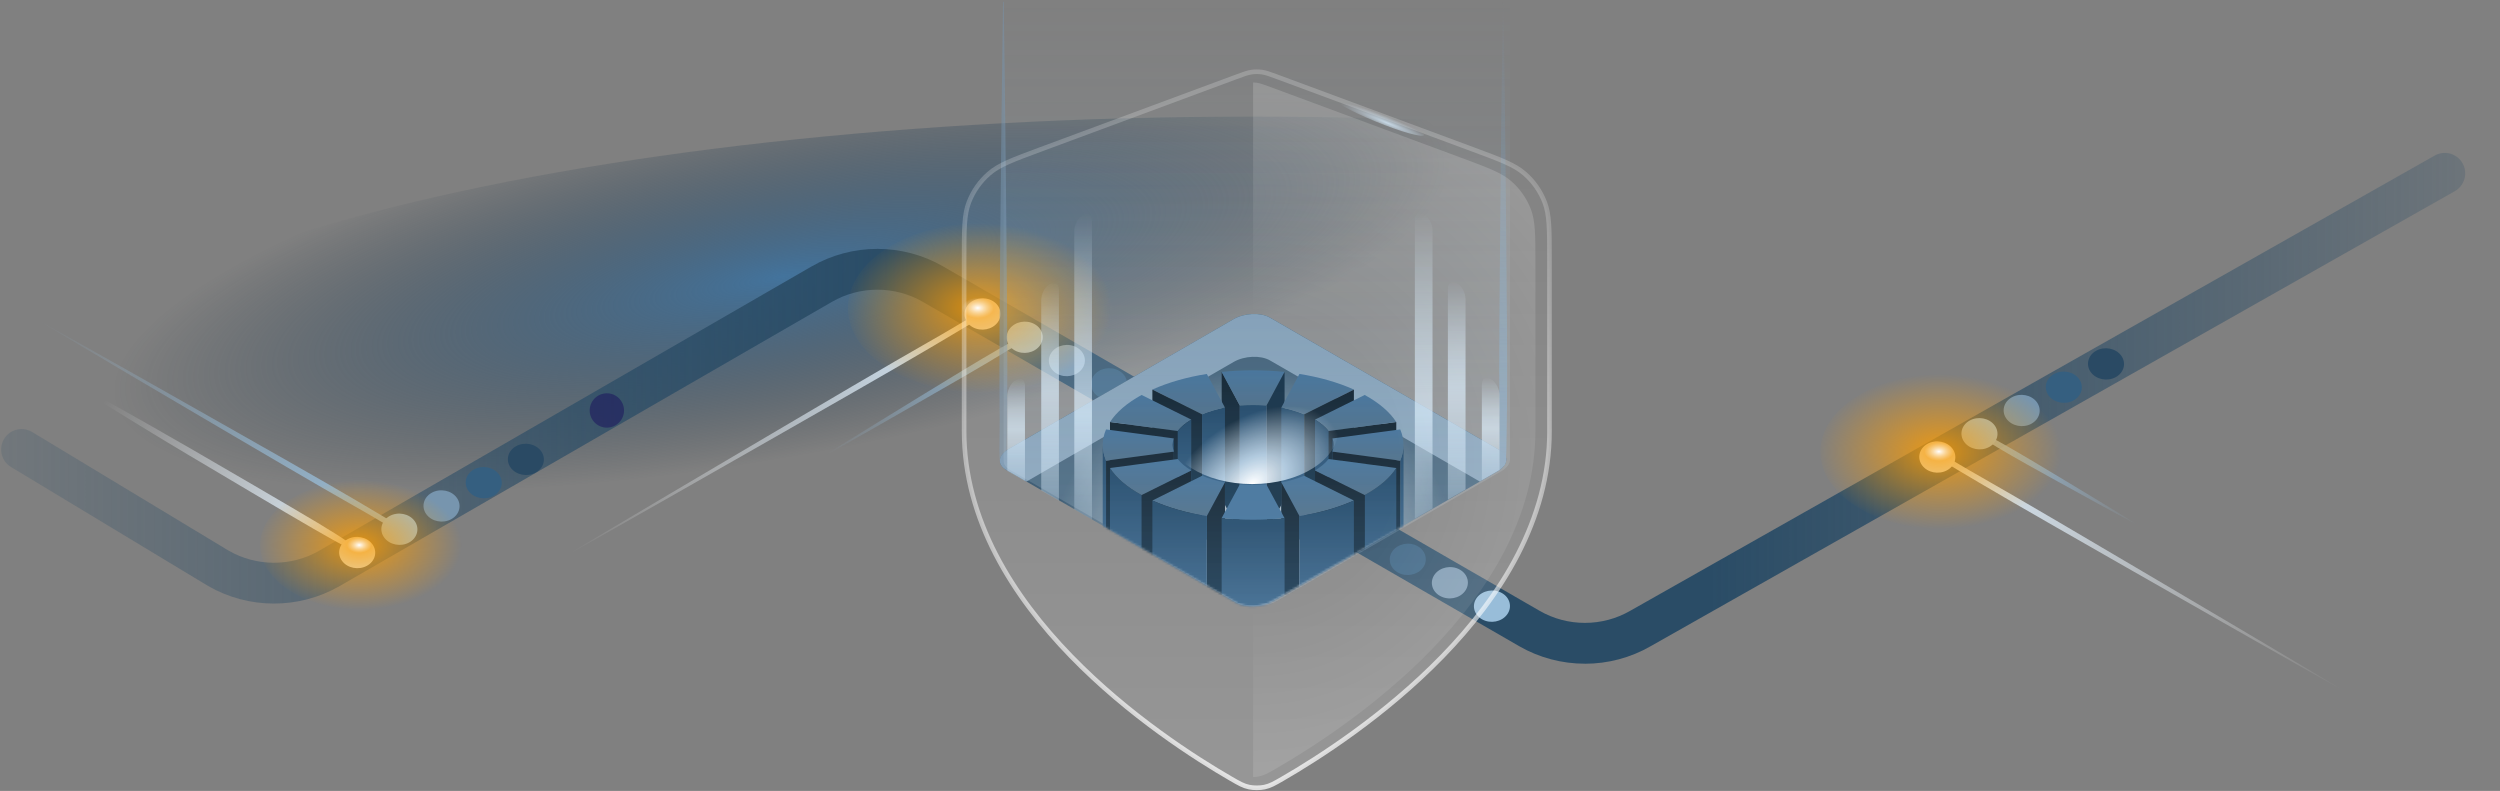 <svg width="1081" height="342" viewBox="0 0 1081 342" fill="none" xmlns="http://www.w3.org/2000/svg">
<rect x="0" y="0" width="1081" height="342" fill="#808080" stroke="none"/>
<path d="M541.849 333.319C839.338 333.319 1080.5 269.99 1080.5 191.869C1080.5 113.748 839.338 50.419 541.849 50.419C244.36 50.419 3.197 113.748 3.197 191.869C3.197 269.99 244.36 333.319 541.849 333.319Z" fill="url(#paint0_radial_3694_20292)"/>
<path d="M685.312 286.985C675.466 286.985 665.62 284.45 656.843 279.38L399.014 130.515C386.909 123.514 371.855 123.514 359.733 130.515L146.928 253.377C129.374 263.516 107.543 263.516 89.989 253.377L4.921 202.03C0.696 199.599 -0.752 194.184 1.679 189.959C4.111 185.735 9.525 184.286 13.75 186.717L98.818 238.082C110.94 245.083 125.977 245.083 138.099 238.082L350.904 115.22C368.458 105.081 390.289 105.081 407.843 115.22L665.672 264.085C677.777 271.086 692.831 271.086 704.953 264.085L1052.7 67.305C1056.93 64.874 1062.33 66.305 1064.77 70.547C1067.21 74.772 1065.76 80.169 1061.53 82.618L713.782 279.398C705.005 284.467 695.159 287.002 685.312 287.002V286.985Z" fill="url(#paint1_linear_3694_20292)"/>
<path d="M431.399 139.378C429.071 142.534 424.243 143.482 420.622 141.482C417.001 139.482 415.966 135.309 418.294 132.153C420.622 128.998 425.45 128.049 429.071 130.05C432.692 132.05 433.727 136.223 431.399 139.378Z" fill="#D9EEFF"/>
<path d="M449.626 149.449C447.298 152.604 442.469 153.553 438.848 151.553C435.227 149.552 434.192 145.379 436.52 142.224C438.848 139.068 443.677 138.12 447.298 140.12C450.919 142.12 451.954 146.293 449.626 149.449Z" fill="#98BDD9"/>
<path d="M467.87 159.519C465.542 162.674 460.714 163.623 457.092 161.622C453.471 159.622 452.437 155.449 454.764 152.293C457.092 149.138 461.921 148.189 465.542 150.19C469.163 152.19 470.198 156.363 467.87 159.519Z" fill="#7795AE"/>
<path d="M486.096 169.589C483.768 172.745 478.94 173.693 475.319 171.693C471.698 169.692 470.663 165.519 472.991 162.364C475.319 159.208 480.147 158.26 483.768 160.26C487.39 162.26 488.424 166.433 486.096 169.589Z" fill="#355F80"/>
<path d="M504.34 179.661C502.013 182.816 497.184 183.765 493.563 181.764C489.942 179.764 488.907 175.591 491.235 172.436C493.563 169.28 498.391 168.332 502.013 170.332C505.634 172.332 506.668 176.505 504.34 179.661Z" fill="#2A4A64"/>
<path d="M904.085 160.968C906.413 164.123 911.241 165.072 914.862 163.072C918.483 161.071 919.518 156.898 917.19 153.743C914.862 150.587 910.034 149.639 906.413 151.639C902.791 153.639 901.757 157.812 904.085 160.968Z" fill="#2A4A64"/>
<path d="M885.841 171.038C888.169 174.194 892.997 175.142 896.618 173.142C900.239 171.142 901.274 166.969 898.946 163.813C896.618 160.657 891.79 159.709 888.169 161.709C884.547 163.71 883.513 167.883 885.841 171.038Z" fill="#355F80"/>
<path d="M867.614 181.108C869.942 184.264 874.77 185.212 878.391 183.212C882.013 181.211 883.047 177.038 880.719 173.883C878.391 170.727 873.563 169.779 869.942 171.779C866.321 173.779 865.286 177.952 867.614 181.108Z" fill="#7795AE"/>
<path d="M849.37 191.161C851.698 194.317 856.526 195.265 860.147 193.265C863.768 191.265 864.803 187.092 862.475 183.936C860.147 180.78 855.319 179.832 851.698 181.832C848.077 183.833 847.042 188.006 849.37 191.161Z" fill="#98BDD9"/>
<path d="M831.143 201.232C833.471 204.387 838.3 205.336 841.921 203.335C845.542 201.335 846.577 197.162 844.249 194.006C841.921 190.851 837.093 189.902 833.471 191.903C829.85 193.903 828.815 198.076 831.143 201.232Z" fill="#D9EEFF"/>
<path d="M220.835 202.248C223.163 205.404 227.991 206.352 231.612 204.352C235.233 202.352 236.268 198.179 233.94 195.023C231.612 191.867 226.784 190.919 223.163 192.919C219.542 194.92 218.507 199.093 220.835 202.248Z" fill="#2A4A64"/>
<path d="M202.608 212.318C204.936 215.474 209.764 216.422 213.386 214.422C217.007 212.422 218.041 208.249 215.713 205.093C213.386 201.938 208.557 200.989 204.936 202.99C201.315 204.99 200.28 209.163 202.608 212.318Z" fill="#355F80"/>
<path d="M184.364 222.388C186.692 225.544 191.52 226.492 195.141 224.492C198.763 222.492 199.797 218.319 197.469 215.163C195.141 212.008 190.313 211.059 186.692 213.059C183.071 215.06 182.036 219.233 184.364 222.388Z" fill="#7795AE"/>
<path d="M166.138 232.459C168.465 235.614 173.294 236.563 176.915 234.562C180.536 232.562 181.571 228.389 179.243 225.233C176.915 222.078 172.087 221.129 168.465 223.13C164.844 225.13 163.81 229.303 166.138 232.459Z" fill="#98BDD9"/>
<path d="M147.893 242.53C150.221 245.686 155.05 246.634 158.671 244.634C162.292 242.634 163.327 238.461 160.999 235.305C158.671 232.15 153.842 231.201 150.221 233.201C146.6 235.202 145.565 239.375 147.893 242.53Z" fill="#D9EEFF"/>
<path d="M357.146 196.524C371.286 187.73 385.46 178.987 399.669 170.296C406.756 165.934 424.414 155.156 431.656 151.052C438.933 147 442.486 144.569 443.089 145.603C443.141 145.569 443.21 145.603 443.244 145.672C443.279 145.724 443.175 145.776 443.21 145.828C444.158 147.448 439.968 148.793 432.932 153.242C425.863 157.622 407.929 167.934 400.687 172.055C386.254 180.35 371.769 188.592 357.267 196.766C357.215 196.8 357.146 196.766 357.112 196.714C357.077 196.662 357.094 196.576 357.146 196.559V196.524Z" fill="url(#paint2_linear_3694_20292)"/>
<path d="M18.307 139.395C44.293 153.966 70.263 168.606 96.18 183.315C109.147 190.644 141.358 208.905 154.171 216.492C166.965 224.131 173.759 227.735 173.173 228.769C173.259 228.838 173.311 228.925 173.259 228.976C173.225 229.028 173.07 228.925 173.035 228.976C172.104 230.597 165.931 225.924 152.912 218.665C139.927 211.353 108.009 192.609 95.162 185.057C69.469 169.968 43.793 154.811 18.169 139.602C18.066 139.55 18.031 139.447 18.066 139.395C18.1 139.343 18.204 139.326 18.307 139.395Z" fill="url(#paint3_linear_3694_20292)"/>
<path d="M924.156 227.028C912.603 220.786 901.084 214.475 889.6 208.112C883.84 204.956 869.58 197.041 863.976 193.627C858.406 190.144 855.336 188.695 855.923 187.678C855.888 187.643 855.888 187.574 855.923 187.523C855.957 187.471 856.026 187.523 856.061 187.471C856.992 185.85 859.44 188.385 865.252 191.454C871.011 194.593 884.996 202.99 890.617 206.387C901.877 213.147 913.103 219.958 924.294 226.838C924.329 226.856 924.346 226.942 924.294 226.994C924.26 227.045 924.191 227.08 924.156 227.063V227.028Z" fill="url(#paint4_linear_3694_20292)"/>
<path style="mix-blend-mode:lighten" opacity="0.5" d="M268.859 173.815C270.894 177.384 269.652 181.902 266.083 183.937C262.513 185.971 257.995 184.73 255.961 181.16C253.926 177.591 255.167 173.073 258.737 171.038C262.306 169.004 266.824 170.245 268.859 173.815Z" fill="url(#paint5_radial_3694_20292)"/>
<path d="M9.437 152.631C33.824 166.684 58.606 180.139 82.95 194.27C95.132 201.325 125.346 218.895 137.429 226.117C149.49 233.374 155.451 237.498 155.063 238.16C155.152 238.216 155.196 238.294 155.174 238.328C155.152 238.361 155.008 238.272 154.986 238.305C154.377 239.36 147.855 235.702 135.651 228.704C123.457 221.672 93.535 203.895 81.441 196.695C57.242 182.317 33.514 167.245 9.359 152.788C9.271 152.732 9.215 152.654 9.237 152.62C9.259 152.587 9.348 152.598 9.437 152.643V152.631Z" fill="url(#paint6_linear_3694_20292)"/>
<path d="M1011.82 297.883C981.991 281.001 952.193 264.05 922.431 247.048C907.532 238.564 870.561 217.458 855.818 208.715C841.109 199.921 833.315 195.731 833.918 194.696C833.815 194.627 833.763 194.524 833.798 194.472C833.832 194.42 834.005 194.524 834.039 194.472C834.987 192.851 842.144 198.127 857.077 206.525C871.993 214.975 908.67 236.581 923.431 245.306C952.969 262.705 982.473 280.156 1011.94 297.658C1012.05 297.727 1012.12 297.831 1012.08 297.883C1012.05 297.934 1011.93 297.934 1011.82 297.883Z" fill="url(#paint7_linear_3694_20292)"/>
<path d="M246.527 239.375C276.359 222.493 306.156 205.543 335.919 188.54C350.818 180.056 387.788 158.95 402.532 150.207C417.241 141.413 425.035 137.223 424.431 136.188C424.535 136.119 424.586 136.016 424.552 135.964C424.517 135.912 424.345 136.016 424.31 135.964C423.362 134.343 416.206 139.62 401.273 148.017C386.357 156.467 349.68 178.073 334.919 186.799C305.38 204.198 275.876 221.648 246.407 239.151C246.303 239.22 246.234 239.323 246.269 239.375C246.303 239.426 246.424 239.426 246.527 239.375Z" fill="url(#paint8_linear_3694_20292)"/>
<path d="M424.846 169.9C456.988 169.9 483.044 153.448 483.044 133.154C483.044 112.859 456.988 96.407 424.846 96.407C392.704 96.407 366.648 112.859 366.648 133.154C366.648 153.448 392.704 169.9 424.846 169.9Z" fill="url(#paint9_radial_3694_20292)"/>
<path d="M840.267 228.846C869.639 228.846 893.449 213.812 893.449 195.267C893.449 176.721 869.639 161.688 840.267 161.688C810.896 161.688 787.086 176.721 787.086 195.267C787.086 213.812 810.896 228.846 840.267 228.846Z" fill="url(#paint10_radial_3694_20292)"/>
<path d="M156.903 263.782C181.458 263.782 201.364 251.213 201.364 235.709C201.364 220.205 181.458 207.636 156.903 207.636C132.347 207.636 112.441 220.205 112.441 235.709C112.441 251.213 132.347 263.782 156.903 263.782Z" fill="url(#paint11_radial_3694_20292)"/>
<path d="M597.042 235.375C594.697 238.531 589.869 239.462 586.265 237.445C582.661 235.444 581.626 231.254 583.971 228.098C586.317 224.943 591.145 224.012 594.749 226.029C598.353 228.029 599.387 232.22 597.042 235.375Z" fill="#2A4A64"/>
<path d="M615.251 245.498C612.906 248.653 608.078 249.585 604.474 247.567C600.87 245.567 599.835 241.377 602.18 238.221C604.526 235.065 609.354 234.134 612.958 236.152C616.562 238.152 617.596 242.342 615.251 245.498Z" fill="#355F80"/>
<path d="M633.46 255.62C631.115 258.776 626.287 259.707 622.683 257.689C619.079 255.689 618.044 251.499 620.389 248.343C622.735 245.187 627.563 244.256 631.167 246.274C634.771 248.274 635.805 252.464 633.46 255.62Z" fill="#7795AE"/>
<path d="M651.654 265.742C649.308 268.898 644.48 269.829 640.876 267.812C637.272 265.811 636.238 261.621 638.583 258.466C640.928 255.31 645.756 254.379 649.36 256.396C652.964 258.397 653.999 262.587 651.654 265.742Z" fill="#98BDD9"/>
<path d="M534.568 260.601L435.089 203.18C431.071 200.852 431.571 196.799 436.21 194.109L533.43 137.981C538.086 135.291 545.104 134.998 549.139 137.326L648.619 194.747C652.636 197.075 652.136 201.128 647.498 203.818L550.277 259.946C545.622 262.636 538.603 262.929 534.568 260.601Z" fill="#2A4C66"/>
<path opacity="0.66" d="M534.568 260.601L435.089 203.18C431.071 200.852 431.571 196.799 436.21 194.109L533.43 137.981C538.086 135.291 545.104 134.998 549.139 137.326L648.619 194.747C652.636 197.075 652.136 201.128 647.498 203.818L550.277 259.946C545.622 262.636 538.603 262.929 534.568 260.601Z" fill="url(#paint12_radial_3694_20292)"/>
<path d="M435.09 203.181L443.832 208.233L533.431 156.502C538.087 153.812 545.105 153.519 549.14 155.847L639.877 208.233L647.481 203.836C652.137 201.146 652.637 197.094 648.602 194.766L549.123 137.344C545.105 135.016 538.07 135.31 533.414 138L436.193 194.128C431.538 196.818 431.038 200.87 435.073 203.198L435.09 203.181Z" fill="#7795AE"/>
<path d="M650.136 0.946C650.618 34.347 650.998 67.765 651.291 101.167C651.463 117.876 651.843 159.364 651.619 176.056C651.325 192.765 651.688 201.37 650.136 201.37C650.136 201.491 650.049 201.594 649.963 201.577C649.877 201.577 649.894 201.37 649.808 201.37C647.359 201.37 648.618 192.748 648.325 176.056C648.101 159.347 648.48 117.858 648.653 101.167C648.946 67.765 649.325 34.347 649.808 0.946C649.808 0.825 649.877 0.722 649.98 0.722C650.067 0.722 650.136 0.825 650.136 0.946Z" fill="url(#paint13_linear_3694_20292)"/>
<path d="M434.02 0.946C434.503 34.347 434.883 67.765 435.176 101.167C435.348 117.876 435.727 159.364 435.503 176.056C435.21 192.765 435.572 201.37 434.02 201.37C434.02 201.491 433.934 201.594 433.848 201.577C433.762 201.577 433.779 201.37 433.693 201.37C431.244 201.37 432.503 192.748 432.21 176.056C431.986 159.347 432.365 117.858 432.537 101.167C432.831 67.765 433.21 34.347 433.693 0.946C433.693 0.825 433.762 0.722 433.865 0.722C433.951 0.722 434.02 0.825 434.02 0.946Z" fill="url(#paint14_linear_3694_20292)"/>
<path style="mix-blend-mode:lighten" opacity="0.2" d="M652.913 0.722H433.969V198.973H434.003C433.883 200.542 434.745 202.06 436.676 203.181L536.155 260.602C540.173 262.93 547.208 262.637 551.864 259.947L649.085 203.819C651.499 202.422 652.775 200.663 652.895 198.956H652.913V0.722Z" fill="url(#paint15_linear_3694_20292)"/>
<path opacity="0.66" d="M443.194 207.958V166.797C443.194 164.193 441.607 162.986 439.641 164.124L439.107 164.435C437.141 165.573 435.555 168.59 435.555 171.211V203.595L443.176 207.975L443.194 207.958Z" fill="url(#paint16_linear_3694_20292)"/>
<path opacity="0.66" d="M457.869 216.406V125.308C457.869 122.704 456.283 121.497 454.317 122.635L453.783 122.945C451.817 124.083 450.23 127.101 450.23 129.722V212.044L457.852 216.424L457.869 216.406Z" fill="url(#paint17_linear_3694_20292)"/>
<path opacity="0.66" d="M472.164 224.614V95.51C472.164 92.907 470.578 91.7 468.612 92.838L468.078 93.148C466.112 94.286 464.525 97.304 464.525 99.925V220.252L472.147 224.632L472.164 224.614Z" fill="url(#paint18_linear_3694_20292)"/>
<path opacity="0.66" d="M640.756 207.577V166.416C640.756 163.812 642.342 162.605 644.308 163.743L644.843 164.054C646.808 165.192 648.395 168.209 648.395 170.831V203.214L640.773 207.594L640.756 207.577Z" fill="url(#paint19_linear_3694_20292)"/>
<path opacity="0.66" d="M626.064 216.011V124.912C626.064 122.308 627.651 121.101 629.617 122.239L630.151 122.55C632.117 123.688 633.703 126.706 633.703 129.327V211.648L626.082 216.028L626.064 216.011Z" fill="url(#paint20_linear_3694_20292)"/>
<path opacity="0.66" d="M611.785 224.218V95.114C611.785 92.51 613.372 91.303 615.337 92.441L615.872 92.751C617.838 93.89 619.424 96.907 619.424 99.528V219.855L611.802 224.235L611.785 224.218Z" fill="url(#paint21_linear_3694_20292)"/>
<mask id="mask0_3694_20292" style="mask-type:luminance" maskUnits="userSpaceOnUse" x="432" y="118" width="220" height="145">
<path d="M651.327 118.049H432.383V198.974H432.417C432.297 200.544 433.159 202.061 435.09 203.182L534.569 260.604C538.587 262.931 545.623 262.638 550.278 259.948L647.499 203.82C649.913 202.423 651.189 200.664 651.309 198.957H651.327V118.032V118.049Z" fill="white"/>
</mask>
<g mask="url(#mask0_3694_20292)">
<path d="M536.106 175.369V230.273L528.26 215.736V160.815L536.106 175.369Z" fill="url(#paint22_linear_3694_20292)"/>
<path d="M541.847 175.143C539.916 175.143 538.002 175.212 536.088 175.367L528.242 160.814C532.726 160.348 537.278 160.124 541.847 160.124C546.417 160.124 550.969 160.348 555.453 160.814L547.607 175.367C545.71 175.212 543.779 175.143 541.865 175.143H541.847Z" fill="url(#paint23_linear_3694_20292)"/>
<path d="M555.453 160.815V215.736L547.607 230.273V175.369L555.453 160.815Z" fill="url(#paint24_linear_3694_20292)"/>
<path d="M541.847 175.144C539.916 175.144 538.002 175.213 536.088 175.368V230.289C537.985 230.134 539.916 230.065 541.847 230.065C543.779 230.065 545.693 230.134 547.589 230.289V175.368C545.693 175.213 543.761 175.144 541.847 175.144Z" fill="url(#paint25_linear_3694_20292)"/>
<path d="M529.673 176.249V231.17C526.173 231.791 522.845 232.808 519.775 234.067V179.145C522.845 177.887 526.156 176.887 529.673 176.249Z" fill="url(#paint26_linear_3694_20292)"/>
<path d="M519.775 179.145C522.844 177.886 526.155 176.886 529.673 176.248L521.827 161.694C513.343 163.039 505.307 165.298 498.289 168.436L519.775 179.127V179.145Z" fill="url(#paint27_linear_3694_20292)"/>
<path d="M498.289 168.453V223.357L519.775 234.048V179.144L498.289 168.453Z" fill="url(#paint28_linear_3694_20292)"/>
<path d="M479.959 182.488V237.41L509.256 241.307V186.385L479.959 182.488Z" fill="url(#paint29_linear_3694_20292)"/>
<path d="M509.256 186.386C510.567 184.627 512.567 182.989 515.102 181.437L493.616 170.78C487.288 174.264 482.701 178.247 479.977 182.472L509.274 186.369L509.256 186.386Z" fill="url(#paint30_linear_3694_20292)"/>
<path d="M509.256 186.385V241.306C510.566 239.547 512.567 237.909 515.102 236.357V181.436C512.567 182.988 510.566 184.626 509.256 186.385Z" fill="url(#paint31_linear_3694_20292)"/>
<path d="M507.066 192.438V247.36C507.066 246.411 507.222 245.446 507.549 244.515V189.593C507.239 190.542 507.066 191.49 507.066 192.438Z" fill="url(#paint32_linear_3694_20292)"/>
<mask id="mask1_3694_20292" style="mask-type:luminance" maskUnits="userSpaceOnUse" x="507" y="189" width="1" height="59">
<path d="M507.066 192.438V247.359C507.066 246.41 507.222 245.445 507.549 244.514V189.592C507.239 190.541 507.066 191.489 507.066 192.438Z" fill="white"/>
</mask>
<g mask="url(#mask1_3694_20292)">
<path d="M507.066 192.438V247.359C507.066 246.41 507.222 245.445 507.549 244.514V189.592C507.239 190.541 507.066 191.489 507.066 192.438Z" fill="url(#paint33_linear_3694_20292)"/>
</g>
<path d="M477.165 195.664C477.338 196.492 477.614 197.302 477.907 198.13C478.027 198.492 478.096 198.837 478.252 199.199V254.12C478.062 253.689 478.027 253.361 477.907 253.051C477.614 252.241 477.32 251.413 477.165 250.602C476.924 249.43 476.82 248.395 476.82 247.378V192.457C476.82 193.526 476.941 194.612 477.165 195.681V195.664Z" fill="url(#paint34_linear_3694_20292)"/>
<path d="M478.252 199.183V254.105L507.549 250.19V195.286L478.252 199.183Z" fill="url(#paint35_linear_3694_20292)"/>
<path d="M478.251 185.681C476.354 190.13 476.354 194.734 478.251 199.183L507.548 195.285C506.91 193.406 506.91 191.475 507.548 189.578L478.251 185.681Z" fill="url(#paint36_linear_3694_20292)"/>
<path d="M554.037 176.249V231.17C557.538 231.791 560.866 232.808 563.935 234.067V179.145C560.866 177.887 557.555 176.887 554.037 176.249Z" fill="url(#paint37_linear_3694_20292)"/>
<path d="M563.935 179.145C560.866 177.886 557.555 176.886 554.037 176.248L561.883 161.694C570.367 163.039 578.403 165.298 585.421 168.436L563.935 179.127V179.145Z" fill="url(#paint38_linear_3694_20292)"/>
<path d="M585.421 168.453V223.357L563.936 234.048V179.144L585.421 168.453Z" fill="url(#paint39_linear_3694_20292)"/>
<path d="M603.752 182.488V237.41L574.455 241.307V186.385L603.752 182.488Z" fill="url(#paint40_linear_3694_20292)"/>
<path d="M574.455 186.386C573.144 184.627 571.144 182.989 568.609 181.437L590.095 170.78C596.424 174.264 601.01 178.247 603.735 182.472L574.438 186.369L574.455 186.386Z" fill="url(#paint41_linear_3694_20292)"/>
<path d="M574.455 186.385V241.306C573.144 239.547 571.144 237.909 568.609 236.357V181.436C571.144 182.988 573.144 184.626 574.455 186.385Z" fill="url(#paint42_linear_3694_20292)"/>
<path d="M576.645 192.438V247.36C576.645 246.411 576.49 245.446 576.162 244.515V189.593C576.472 190.542 576.645 191.49 576.645 192.438Z" fill="url(#paint43_linear_3694_20292)"/>
<mask id="mask2_3694_20292" style="mask-type:luminance" maskUnits="userSpaceOnUse" x="576" y="189" width="1" height="59">
<path d="M576.645 192.438V247.359C576.645 246.41 576.49 245.445 576.162 244.514V189.592C576.472 190.541 576.645 191.489 576.645 192.438Z" fill="white"/>
</mask>
<g mask="url(#mask2_3694_20292)">
<path d="M576.645 192.438V247.359C576.645 246.41 576.49 245.445 576.162 244.514V189.592C576.472 190.541 576.645 191.489 576.645 192.438Z" fill="url(#paint44_linear_3694_20292)"/>
</g>
<path d="M606.545 195.664C606.373 196.492 606.097 197.302 605.804 198.13C605.683 198.492 605.614 198.837 605.459 199.199V254.12C605.649 253.689 605.683 253.361 605.804 253.051C606.097 252.241 606.39 251.413 606.545 250.602C606.787 249.43 606.89 248.395 606.89 247.378V192.457C606.89 193.526 606.77 194.612 606.545 195.681V195.664Z" fill="url(#paint45_linear_3694_20292)"/>
<path d="M605.459 199.183V254.105L576.162 250.19V195.286L605.459 199.183Z" fill="url(#paint46_linear_3694_20292)"/>
<path d="M605.459 185.681C607.356 190.13 607.356 194.734 605.459 199.183L576.162 195.285C576.8 193.406 576.8 191.475 576.162 189.578L605.459 185.681Z" fill="url(#paint47_linear_3694_20292)"/>
<path d="M515.103 203.424V258.328L493.6 268.985V214.064L515.103 203.424Z" fill="url(#paint48_linear_3694_20292)"/>
<path d="M493.599 214.063V268.984C487.27 265.501 482.683 261.518 479.959 257.293V202.372C482.683 206.614 487.27 210.597 493.599 214.063Z" fill="url(#paint49_linear_3694_20292)"/>
<path d="M515.102 203.424C512.567 201.872 510.567 200.233 509.256 198.475L479.959 202.372C482.683 206.614 487.27 210.597 493.599 214.063L515.084 203.406L515.102 203.424Z" fill="url(#paint50_linear_3694_20292)"/>
<path d="M603.098 203.32C600.321 207.2 595.959 210.838 590.096 214.063V268.984C595.959 265.76 600.304 262.121 603.098 258.241C603.322 257.931 603.546 257.603 603.753 257.293V202.372C603.546 202.699 603.339 203.01 603.098 203.32Z" fill="url(#paint51_linear_3694_20292)"/>
<path d="M590.095 214.064V268.985L568.609 258.328V203.424L590.095 214.064Z" fill="url(#paint52_linear_3694_20292)"/>
<path d="M568.609 203.424C571.144 201.872 573.144 200.233 574.455 198.475L603.752 202.372C601.028 206.614 596.441 210.597 590.112 214.063L568.627 203.406L568.609 203.424Z" fill="url(#paint53_linear_3694_20292)"/>
<path d="M563.935 205.717C560.866 206.976 557.607 207.976 554.037 208.614L561.883 223.167C570.367 221.822 578.403 219.564 585.421 216.425L563.935 205.734V205.717Z" fill="url(#paint54_linear_3694_20292)"/>
<path d="M554.037 208.613V263.534L561.883 278.071V223.167L554.037 208.613Z" fill="url(#paint55_linear_3694_20292)"/>
<path d="M561.883 223.167V278.088C570.367 276.743 578.402 274.485 585.421 271.346V216.425C578.402 219.563 570.367 221.839 561.883 223.167Z" fill="url(#paint56_linear_3694_20292)"/>
<path d="M519.775 205.717C522.844 206.976 526.103 207.976 529.673 208.614L521.827 223.167C513.343 221.822 505.307 219.564 498.289 216.425L519.775 205.734V205.717Z" fill="url(#paint57_linear_3694_20292)"/>
<path d="M529.672 208.613V263.534L521.826 278.071V223.167L529.672 208.613Z" fill="url(#paint58_linear_3694_20292)"/>
<path d="M521.827 223.167V278.088C513.343 276.743 505.307 274.485 498.289 271.346V216.425C505.307 219.563 513.343 221.839 521.827 223.167Z" fill="url(#paint59_linear_3694_20292)"/>
<path d="M541.847 209.717C543.778 209.717 545.693 209.648 547.589 209.493L555.435 224.047C550.952 224.512 546.4 224.737 541.83 224.737C537.26 224.737 532.708 224.512 528.225 224.047L536.071 209.493C537.967 209.648 539.899 209.717 541.83 209.717H541.847Z" fill="url(#paint60_linear_3694_20292)"/>
<path d="M555.453 224.047V278.968C550.969 279.434 546.417 279.658 541.847 279.658C537.278 279.658 532.726 279.434 528.242 278.968V224.047C532.726 224.512 537.278 224.737 541.847 224.737C546.417 224.737 550.969 224.512 555.453 224.047Z" fill="url(#paint61_linear_3694_20292)"/>
</g>
<path d="M541.457 209.31C561.998 209.31 578.649 198.797 578.649 185.827C578.649 172.858 561.998 162.344 541.457 162.344C520.917 162.344 504.266 172.858 504.266 185.827C504.266 198.797 520.917 209.31 541.457 209.31Z" fill="url(#paint62_radial_3694_20292)"/>
<path d="M670 186.387C670 263.173 585.299 319.008 554.484 336.787C550.984 338.804 549.225 339.822 546.759 340.339C544.845 340.753 542.034 340.753 540.12 340.339C537.654 339.822 535.895 338.804 532.395 336.787C501.58 319.008 416.879 263.156 416.879 186.387V111.583C416.879 99.082 416.879 92.822 418.948 87.442C420.776 82.7 423.742 78.458 427.605 75.096C431.967 71.285 437.882 69.095 449.728 64.698L534.55 33.245C537.844 32.021 539.482 31.417 541.172 31.176C542.672 30.969 544.19 30.969 545.69 31.176C547.38 31.417 549.018 32.021 552.311 33.245L637.133 64.698C648.98 69.095 654.894 71.285 659.257 75.096C663.12 78.458 666.086 82.7 667.913 87.442C669.983 92.822 669.983 99.064 669.983 111.583V186.387H670Z" fill="url(#paint63_linear_3694_20292)" stroke="url(#paint64_linear_3694_20292)" stroke-width="2" stroke-miterlimit="10"/>
<path d="M661.912 90.374C660.136 85.77 657.256 81.649 653.514 78.39C649.29 74.7 643.53 72.579 632.046 68.302L549.759 37.781C546.569 36.591 544.965 36.005 543.327 35.763C542.827 35.694 542.344 35.677 541.844 35.66V335.994C542.74 335.96 543.62 335.891 544.344 335.735C546.741 335.235 548.448 334.252 551.845 332.287C581.746 315.043 663.912 260.863 663.912 186.353V113.774C663.912 101.634 663.912 95.564 661.912 90.357V90.374Z" fill="url(#paint65_radial_3694_20292)"/>
<path opacity="0.8" d="M615.866 58.331C616.424 56.975 607.845 52.16 596.703 47.577C585.562 42.994 576.078 40.378 575.52 41.734C574.962 43.091 583.542 47.906 594.683 52.489C605.824 57.072 615.309 59.688 615.866 58.331Z" fill="url(#paint66_radial_3694_20292)"/>
<defs>
<radialGradient id="paint0_radial_3694_20292" cx="0" cy="0" r="1" gradientUnits="userSpaceOnUse" gradientTransform="translate(336.962 120.123) rotate(-10.455) scale(294.573 77.405)">
<stop stop-color="#43739C"/>
<stop offset="1" stop-color="#192B3A" stop-opacity="0"/>
</radialGradient>
<linearGradient id="paint1_linear_3694_20292" x1="-78.534" y1="149.087" x2="1161.45" y2="149.087" gradientUnits="userSpaceOnUse">
<stop stop-color="#2A4C66" stop-opacity="0"/>
<stop offset="0.38" stop-color="#2A4C66"/>
<stop offset="0.66" stop-color="#2A4C66"/>
<stop offset="1" stop-color="#2A4C66" stop-opacity="0"/>
</linearGradient>
<linearGradient id="paint2_linear_3694_20292" x1="445.164" y1="144.56" x2="357.019" y2="196.793" gradientUnits="userSpaceOnUse">
<stop stop-color="#98BDD9"/>
<stop offset="1" stop-color="#98BDD9" stop-opacity="0"/>
</linearGradient>
<linearGradient id="paint3_linear_3694_20292" x1="175.218" y1="230.109" x2="16.471" y2="138.493" gradientUnits="userSpaceOnUse">
<stop stop-color="#98BDD9"/>
<stop offset="1" stop-color="#98BDD9" stop-opacity="0"/>
</linearGradient>
<linearGradient id="paint4_linear_3694_20292" x1="854.493" y1="186.683" x2="924.499" y2="227.085" gradientUnits="userSpaceOnUse">
<stop stop-color="#98BDD9"/>
<stop offset="1" stop-color="#98BDD9" stop-opacity="0"/>
</linearGradient>
<radialGradient id="paint5_radial_3694_20292" cx="0" cy="0" r="1" gradientUnits="userSpaceOnUse" gradientTransform="translate(262.428 177.485) rotate(-29.67) scale(7.415 7.415)">
<stop stop-color="#180D5B"/>
<stop offset="1" stop-color="#180D5B"/>
</radialGradient>
<linearGradient id="paint6_linear_3694_20292" x1="156.028" y1="238.8" x2="6.451" y2="153.143" gradientUnits="userSpaceOnUse">
<stop stop-color="#D9EEFF"/>
<stop offset="0.75" stop-color="white" stop-opacity="0"/>
</linearGradient>
<linearGradient id="paint7_linear_3694_20292" x1="831.036" y1="192.939" x2="1013.23" y2="298.594" gradientUnits="userSpaceOnUse">
<stop stop-color="#D9EEFF"/>
<stop offset="1" stop-color="white" stop-opacity="0"/>
</linearGradient>
<linearGradient id="paint8_linear_3694_20292" x1="427.783" y1="134.18" x2="245.592" y2="239.835" gradientUnits="userSpaceOnUse">
<stop stop-color="#D9EEFF"/>
<stop offset="1" stop-color="white" stop-opacity="0"/>
</linearGradient>
<radialGradient id="paint9_radial_3694_20292" cx="0" cy="0" r="1" gradientUnits="userSpaceOnUse" gradientTransform="translate(422.792 133.154) scale(58.059 36.746)">
<stop stop-color="white"/>
<stop offset="0.12" stop-color="#FF9D00" stop-opacity="0.73"/>
<stop offset="1" stop-color="#FF9D00" stop-opacity="0"/>
</radialGradient>
<radialGradient id="paint10_radial_3694_20292" cx="0" cy="0" r="1" gradientUnits="userSpaceOnUse" gradientTransform="translate(838.391 195.267) scale(53.055 33.579)">
<stop stop-color="white"/>
<stop offset="0.12" stop-color="#FF9D00" stop-opacity="0.73"/>
<stop offset="1" stop-color="#FF9D00" stop-opacity="0"/>
</radialGradient>
<radialGradient id="paint11_radial_3694_20292" cx="0" cy="0" r="1" gradientUnits="userSpaceOnUse" gradientTransform="translate(155.334 235.709) scale(44.356 28.073)">
<stop stop-color="white"/>
<stop offset="0.12" stop-color="#FF9D00" stop-opacity="0.73"/>
<stop offset="1" stop-color="#FF9D00" stop-opacity="0"/>
</radialGradient>
<radialGradient id="paint12_radial_3694_20292" cx="0" cy="0" r="1" gradientUnits="userSpaceOnUse" gradientTransform="translate(541.845 248.651) scale(89.392 89.392)">
<stop stop-color="white"/>
<stop offset="0.09" stop-color="white" stop-opacity="0.97"/>
<stop offset="0.22" stop-color="white" stop-opacity="0.9"/>
<stop offset="0.36" stop-color="white" stop-opacity="0.79"/>
<stop offset="0.53" stop-color="white" stop-opacity="0.62"/>
<stop offset="0.71" stop-color="white" stop-opacity="0.41"/>
<stop offset="0.89" stop-color="white" stop-opacity="0.16"/>
<stop offset="1" stop-color="white" stop-opacity="0"/>
</radialGradient>
<linearGradient id="paint13_linear_3694_20292" x1="649.963" y1="203.327" x2="649.963" y2="-1.547" gradientUnits="userSpaceOnUse">
<stop stop-color="#7795AE"/>
<stop offset="1" stop-color="#7795AE" stop-opacity="0"/>
</linearGradient>
<linearGradient id="paint14_linear_3694_20292" x1="433.848" y1="-550.596" x2="433.848" y2="-550.596" gradientUnits="userSpaceOnUse">
<stop stop-color="#7795AE"/>
<stop offset="1" stop-color="#7795AE" stop-opacity="0"/>
</linearGradient>
<linearGradient id="paint15_linear_3694_20292" x1="543.449" y1="262.171" x2="543.449" y2="0.722" gradientUnits="userSpaceOnUse">
<stop stop-color="#D9EEFF"/>
<stop offset="0.32" stop-color="#C4DEF2" stop-opacity="0.68"/>
<stop offset="1" stop-color="#98BDD9" stop-opacity="0"/>
</linearGradient>
<linearGradient id="paint16_linear_3694_20292" x1="439.383" y1="207.958" x2="439.383" y2="163.693" gradientUnits="userSpaceOnUse">
<stop stop-color="#D9EEFE" stop-opacity="0.4"/>
<stop offset="0.5" stop-color="#D9EEFE"/>
<stop offset="0.54" stop-color="#D9EEFE" stop-opacity="0.97"/>
<stop offset="0.61" stop-color="#D9EEFE" stop-opacity="0.89"/>
<stop offset="0.69" stop-color="#D9EEFE" stop-opacity="0.75"/>
<stop offset="0.78" stop-color="#D9EEFE" stop-opacity="0.56"/>
<stop offset="0.88" stop-color="#D9EEFE" stop-opacity="0.32"/>
<stop offset="0.99" stop-color="#D9EEFE" stop-opacity="0.04"/>
<stop offset="1" stop-color="#D9EEFE" stop-opacity="0"/>
</linearGradient>
<linearGradient id="paint17_linear_3694_20292" x1="454.059" y1="216.406" x2="454.059" y2="122.187" gradientUnits="userSpaceOnUse">
<stop stop-color="#D9EEFE" stop-opacity="0.5"/>
<stop offset="0.5" stop-color="#D9EEFE"/>
<stop offset="0.54" stop-color="#D9EEFE" stop-opacity="0.97"/>
<stop offset="0.61" stop-color="#D9EEFE" stop-opacity="0.89"/>
<stop offset="0.69" stop-color="#D9EEFE" stop-opacity="0.75"/>
<stop offset="0.78" stop-color="#D9EEFE" stop-opacity="0.56"/>
<stop offset="0.88" stop-color="#D9EEFE" stop-opacity="0.32"/>
<stop offset="0.99" stop-color="#D9EEFE" stop-opacity="0.04"/>
<stop offset="1" stop-color="#D9EEFE" stop-opacity="0"/>
</linearGradient>
<linearGradient id="paint18_linear_3694_20292" x1="468.353" y1="224.614" x2="468.353" y2="92.406" gradientUnits="userSpaceOnUse">
<stop stop-color="#D9EEFE" stop-opacity="0.3"/>
<stop offset="0.34" stop-color="#D9EEFE"/>
<stop offset="0.4" stop-color="#D9EEFE" stop-opacity="0.97"/>
<stop offset="0.48" stop-color="#D9EEFE" stop-opacity="0.89"/>
<stop offset="0.59" stop-color="#D9EEFE" stop-opacity="0.75"/>
<stop offset="0.71" stop-color="#D9EEFE" stop-opacity="0.56"/>
<stop offset="0.84" stop-color="#D9EEFE" stop-opacity="0.32"/>
<stop offset="0.98" stop-color="#D9EEFE" stop-opacity="0.04"/>
<stop offset="1" stop-color="#D9EEFE" stop-opacity="0"/>
</linearGradient>
<linearGradient id="paint19_linear_3694_20292" x1="644.567" y1="207.577" x2="644.567" y2="163.312" gradientUnits="userSpaceOnUse">
<stop stop-color="#D9EEFE" stop-opacity="0.4"/>
<stop offset="0.5" stop-color="#D9EEFE"/>
<stop offset="0.54" stop-color="#D9EEFE" stop-opacity="0.97"/>
<stop offset="0.61" stop-color="#D9EEFE" stop-opacity="0.89"/>
<stop offset="0.69" stop-color="#D9EEFE" stop-opacity="0.75"/>
<stop offset="0.78" stop-color="#D9EEFE" stop-opacity="0.56"/>
<stop offset="0.88" stop-color="#D9EEFE" stop-opacity="0.32"/>
<stop offset="0.99" stop-color="#D9EEFE" stop-opacity="0.04"/>
<stop offset="1" stop-color="#D9EEFE" stop-opacity="0"/>
</linearGradient>
<linearGradient id="paint20_linear_3694_20292" x1="629.875" y1="216.011" x2="629.875" y2="121.808" gradientUnits="userSpaceOnUse">
<stop stop-color="#D9EEFE" stop-opacity="0.5"/>
<stop offset="0.5" stop-color="#D9EEFE"/>
<stop offset="0.54" stop-color="#D9EEFE" stop-opacity="0.97"/>
<stop offset="0.61" stop-color="#D9EEFE" stop-opacity="0.89"/>
<stop offset="0.69" stop-color="#D9EEFE" stop-opacity="0.75"/>
<stop offset="0.78" stop-color="#D9EEFE" stop-opacity="0.56"/>
<stop offset="0.88" stop-color="#D9EEFE" stop-opacity="0.32"/>
<stop offset="0.99" stop-color="#D9EEFE" stop-opacity="0.04"/>
<stop offset="1" stop-color="#D9EEFE" stop-opacity="0"/>
</linearGradient>
<linearGradient id="paint21_linear_3694_20292" x1="615.596" y1="224.218" x2="615.596" y2="92.01" gradientUnits="userSpaceOnUse">
<stop stop-color="#D9EEFE" stop-opacity="0.3"/>
<stop offset="0.34" stop-color="#D9EEFE"/>
<stop offset="0.4" stop-color="#D9EEFE" stop-opacity="0.97"/>
<stop offset="0.48" stop-color="#D9EEFE" stop-opacity="0.89"/>
<stop offset="0.59" stop-color="#D9EEFE" stop-opacity="0.75"/>
<stop offset="0.71" stop-color="#D9EEFE" stop-opacity="0.56"/>
<stop offset="0.84" stop-color="#D9EEFE" stop-opacity="0.32"/>
<stop offset="0.98" stop-color="#D9EEFE" stop-opacity="0.04"/>
<stop offset="1" stop-color="#D9EEFE" stop-opacity="0"/>
</linearGradient>
<linearGradient id="paint22_linear_3694_20292" x1="532.174" y1="227.91" x2="532.174" y2="162.953" gradientUnits="userSpaceOnUse">
<stop stop-color="#0E3757"/>
<stop offset="1" stop-color="#071A29"/>
</linearGradient>
<linearGradient id="paint23_linear_3694_20292" x1="541.848" y1="175.988" x2="541.848" y2="158.986" gradientUnits="userSpaceOnUse">
<stop stop-color="#456782"/>
<stop offset="1" stop-color="#3A6C97"/>
</linearGradient>
<linearGradient id="paint24_linear_3694_20292" x1="551.522" y1="0.724" x2="551.522" y2="0.724" gradientUnits="userSpaceOnUse">
<stop stop-color="#0E3757"/>
<stop offset="1" stop-color="#071A29"/>
</linearGradient>
<linearGradient id="paint25_linear_3694_20292" x1="541.847" y1="230.824" x2="541.847" y2="177.161" gradientUnits="userSpaceOnUse">
<stop stop-color="#3A6C97"/>
<stop offset="1" stop-color="#174164"/>
</linearGradient>
<linearGradient id="paint26_linear_3694_20292" x1="524.724" y1="234.619" x2="524.724" y2="178.352" gradientUnits="userSpaceOnUse">
<stop stop-color="#3A6C97"/>
<stop offset="1" stop-color="#174164"/>
</linearGradient>
<linearGradient id="paint27_linear_3694_20292" x1="513.981" y1="179.852" x2="513.981" y2="160.401" gradientUnits="userSpaceOnUse">
<stop stop-color="#456782"/>
<stop offset="1" stop-color="#3A6C97"/>
</linearGradient>
<linearGradient id="paint28_linear_3694_20292" x1="509.032" y1="231.824" x2="509.032" y2="170.471" gradientUnits="userSpaceOnUse">
<stop stop-color="#0E3757"/>
<stop offset="1" stop-color="#071A29"/>
</linearGradient>
<linearGradient id="paint29_linear_3694_20292" x1="494.599" y1="239.306" x2="494.599" y2="184.299" gradientUnits="userSpaceOnUse">
<stop stop-color="#0E3757"/>
<stop offset="1" stop-color="#071A29"/>
</linearGradient>
<linearGradient id="paint30_linear_3694_20292" x1="497.531" y1="187.024" x2="497.531" y2="169.625" gradientUnits="userSpaceOnUse">
<stop stop-color="#456782"/>
<stop offset="1" stop-color="#3A6C97"/>
</linearGradient>
<linearGradient id="paint31_linear_3694_20292" x1="512.17" y1="241.893" x2="512.17" y2="183.626" gradientUnits="userSpaceOnUse">
<stop stop-color="#3A6C97"/>
<stop offset="1" stop-color="#174164"/>
</linearGradient>
<linearGradient id="paint32_linear_3694_20292" x1="507.308" y1="247.912" x2="507.308" y2="191.68" gradientUnits="userSpaceOnUse">
<stop stop-color="#3A6C97"/>
<stop offset="1" stop-color="#174164"/>
</linearGradient>
<linearGradient id="paint33_linear_3694_20292" x1="507.308" y1="247.911" x2="507.308" y2="191.679" gradientUnits="userSpaceOnUse">
<stop stop-color="#3A6C97"/>
<stop offset="1" stop-color="#174164"/>
</linearGradient>
<linearGradient id="paint34_linear_3694_20292" x1="477.545" y1="254.689" x2="477.545" y2="194.681" gradientUnits="userSpaceOnUse">
<stop stop-color="#3A6C97"/>
<stop offset="1" stop-color="#174164"/>
</linearGradient>
<linearGradient id="paint35_linear_3694_20292" x1="492.892" y1="252.087" x2="492.892" y2="197.097" gradientUnits="userSpaceOnUse">
<stop stop-color="#0E3757"/>
<stop offset="1" stop-color="#071A29"/>
</linearGradient>
<linearGradient id="paint36_linear_3694_20292" x1="492.184" y1="199.734" x2="492.184" y2="184.663" gradientUnits="userSpaceOnUse">
<stop stop-color="#456782"/>
<stop offset="1" stop-color="#3A6C97"/>
</linearGradient>
<linearGradient id="paint37_linear_3694_20292" x1="558.986" y1="234.619" x2="558.986" y2="178.352" gradientUnits="userSpaceOnUse">
<stop stop-color="#3A6C97"/>
<stop offset="1" stop-color="#174164"/>
</linearGradient>
<linearGradient id="paint38_linear_3694_20292" x1="569.729" y1="179.852" x2="569.729" y2="160.401" gradientUnits="userSpaceOnUse">
<stop stop-color="#456782"/>
<stop offset="1" stop-color="#3A6C97"/>
</linearGradient>
<linearGradient id="paint39_linear_3694_20292" x1="574.678" y1="231.824" x2="574.678" y2="170.471" gradientUnits="userSpaceOnUse">
<stop stop-color="#0E3757"/>
<stop offset="1" stop-color="#071A29"/>
</linearGradient>
<linearGradient id="paint40_linear_3694_20292" x1="589.095" y1="239.306" x2="589.095" y2="184.299" gradientUnits="userSpaceOnUse">
<stop stop-color="#0E3757"/>
<stop offset="1" stop-color="#071A29"/>
</linearGradient>
<linearGradient id="paint41_linear_3694_20292" x1="586.181" y1="187.024" x2="586.181" y2="169.625" gradientUnits="userSpaceOnUse">
<stop stop-color="#456782"/>
<stop offset="1" stop-color="#3A6C97"/>
</linearGradient>
<linearGradient id="paint42_linear_3694_20292" x1="571.541" y1="241.893" x2="571.541" y2="183.626" gradientUnits="userSpaceOnUse">
<stop stop-color="#3A6C97"/>
<stop offset="1" stop-color="#174164"/>
</linearGradient>
<linearGradient id="paint43_linear_3694_20292" x1="576.404" y1="247.912" x2="576.404" y2="191.68" gradientUnits="userSpaceOnUse">
<stop stop-color="#3A6C97"/>
<stop offset="1" stop-color="#174164"/>
</linearGradient>
<linearGradient id="paint44_linear_3694_20292" x1="576.404" y1="247.911" x2="576.404" y2="191.679" gradientUnits="userSpaceOnUse">
<stop stop-color="#3A6C97"/>
<stop offset="1" stop-color="#174164"/>
</linearGradient>
<linearGradient id="paint45_linear_3694_20292" x1="606.166" y1="254.689" x2="606.166" y2="194.681" gradientUnits="userSpaceOnUse">
<stop stop-color="#3A6C97"/>
<stop offset="1" stop-color="#174164"/>
</linearGradient>
<linearGradient id="paint46_linear_3694_20292" x1="590.802" y1="252.087" x2="590.802" y2="197.097" gradientUnits="userSpaceOnUse">
<stop stop-color="#0E3757"/>
<stop offset="1" stop-color="#071A29"/>
</linearGradient>
<linearGradient id="paint47_linear_3694_20292" x1="591.526" y1="199.734" x2="591.526" y2="184.663" gradientUnits="userSpaceOnUse">
<stop stop-color="#456782"/>
<stop offset="1" stop-color="#3A6C97"/>
</linearGradient>
<linearGradient id="paint48_linear_3694_20292" x1="504.36" y1="266.743" x2="504.36" y2="205.442" gradientUnits="userSpaceOnUse">
<stop stop-color="#0E3757"/>
<stop offset="1" stop-color="#071A29"/>
</linearGradient>
<linearGradient id="paint49_linear_3694_20292" x1="486.788" y1="269.622" x2="486.788" y2="204.803" gradientUnits="userSpaceOnUse">
<stop stop-color="#3A6C97"/>
<stop offset="1" stop-color="#174164"/>
</linearGradient>
<linearGradient id="paint50_linear_3694_20292" x1="497.53" y1="214.701" x2="497.53" y2="197.302" gradientUnits="userSpaceOnUse">
<stop stop-color="#456782"/>
<stop offset="1" stop-color="#3A6C97"/>
</linearGradient>
<linearGradient id="paint51_linear_3694_20292" x1="596.924" y1="269.622" x2="596.924" y2="204.803" gradientUnits="userSpaceOnUse">
<stop stop-color="#3A6C97"/>
<stop offset="1" stop-color="#174164"/>
</linearGradient>
<linearGradient id="paint52_linear_3694_20292" x1="579.352" y1="266.743" x2="579.352" y2="205.442" gradientUnits="userSpaceOnUse">
<stop stop-color="#0E3757"/>
<stop offset="1" stop-color="#071A29"/>
</linearGradient>
<linearGradient id="paint53_linear_3694_20292" x1="586.181" y1="214.701" x2="586.181" y2="197.302" gradientUnits="userSpaceOnUse">
<stop stop-color="#456782"/>
<stop offset="1" stop-color="#3A6C97"/>
</linearGradient>
<linearGradient id="paint54_linear_3694_20292" x1="569.729" y1="223.874" x2="569.729" y2="204.424" gradientUnits="userSpaceOnUse">
<stop stop-color="#456782"/>
<stop offset="1" stop-color="#3A6C97"/>
</linearGradient>
<linearGradient id="paint55_linear_3694_20292" x1="557.969" y1="275.708" x2="557.969" y2="210.751" gradientUnits="userSpaceOnUse">
<stop stop-color="#0E3757"/>
<stop offset="1" stop-color="#071A29"/>
</linearGradient>
<linearGradient id="paint56_linear_3694_20292" x1="573.66" y1="278.675" x2="573.66" y2="218.666" gradientUnits="userSpaceOnUse">
<stop stop-color="#3A6C97"/>
<stop offset="1" stop-color="#174164"/>
</linearGradient>
<linearGradient id="paint57_linear_3694_20292" x1="513.981" y1="223.874" x2="513.981" y2="204.424" gradientUnits="userSpaceOnUse">
<stop stop-color="#456782"/>
<stop offset="1" stop-color="#3A6C97"/>
</linearGradient>
<linearGradient id="paint58_linear_3694_20292" x1="525.74" y1="275.708" x2="525.74" y2="210.751" gradientUnits="userSpaceOnUse">
<stop stop-color="#0E3757"/>
<stop offset="1" stop-color="#071A29"/>
</linearGradient>
<linearGradient id="paint59_linear_3694_20292" x1="510.049" y1="278.675" x2="510.049" y2="218.666" gradientUnits="userSpaceOnUse">
<stop stop-color="#3A6C97"/>
<stop offset="1" stop-color="#174164"/>
</linearGradient>
<linearGradient id="paint60_linear_3694_20292" x1="-78.531" y1="225.357" x2="-76.807" y2="208.355" gradientUnits="userSpaceOnUse">
<stop stop-color="#456782"/>
<stop offset="1" stop-color="#3A6C97"/>
</linearGradient>
<linearGradient id="paint61_linear_3694_20292" x1="541.848" y1="280.193" x2="541.848" y2="226.064" gradientUnits="userSpaceOnUse">
<stop stop-color="#3A6C97"/>
<stop offset="1" stop-color="#174164"/>
</linearGradient>
<radialGradient id="paint62_radial_3694_20292" cx="0" cy="0" r="1" gradientUnits="userSpaceOnUse" gradientTransform="translate(541.458 209.31) rotate(-36.003) scale(43.269 27.386)">
<stop stop-color="white"/>
<stop offset="0.38" stop-color="#D9EEFF" stop-opacity="0.73"/>
<stop offset="1" stop-color="white" stop-opacity="0"/>
</radialGradient>
<linearGradient id="paint63_linear_3694_20292" x1="543.448" y1="340.667" x2="543.448" y2="31.02" gradientUnits="userSpaceOnUse">
<stop stop-color="white" stop-opacity="0.18"/>
<stop offset="1" stop-color="white" stop-opacity="0"/>
</linearGradient>
<linearGradient id="paint64_linear_3694_20292" x1="543.448" y1="341.529" x2="543.448" y2="30.158" gradientUnits="userSpaceOnUse">
<stop stop-color="white" stop-opacity="0.75"/>
<stop offset="0.8" stop-color="white" stop-opacity="0.2"/>
</linearGradient>
<radialGradient id="paint65_radial_3694_20292" cx="0" cy="0" r="1" gradientUnits="userSpaceOnUse" gradientTransform="translate(541.844 199.443) rotate(-32.975) scale(163.161 163.161)">
<stop offset="0.383" stop-color="white" stop-opacity="0"/>
<stop offset="1" stop-color="white" stop-opacity="0.16"/>
</radialGradient>
<radialGradient id="paint66_radial_3694_20292" cx="0" cy="0" r="1" gradientUnits="userSpaceOnUse" gradientTransform="translate(599.873 53.191) rotate(22.31) scale(21.832 2.602)">
<stop stop-color="#D9EEFF"/>
<stop offset="1" stop-color="#D9EEFF" stop-opacity="0"/>
</radialGradient>
</defs>
</svg>
